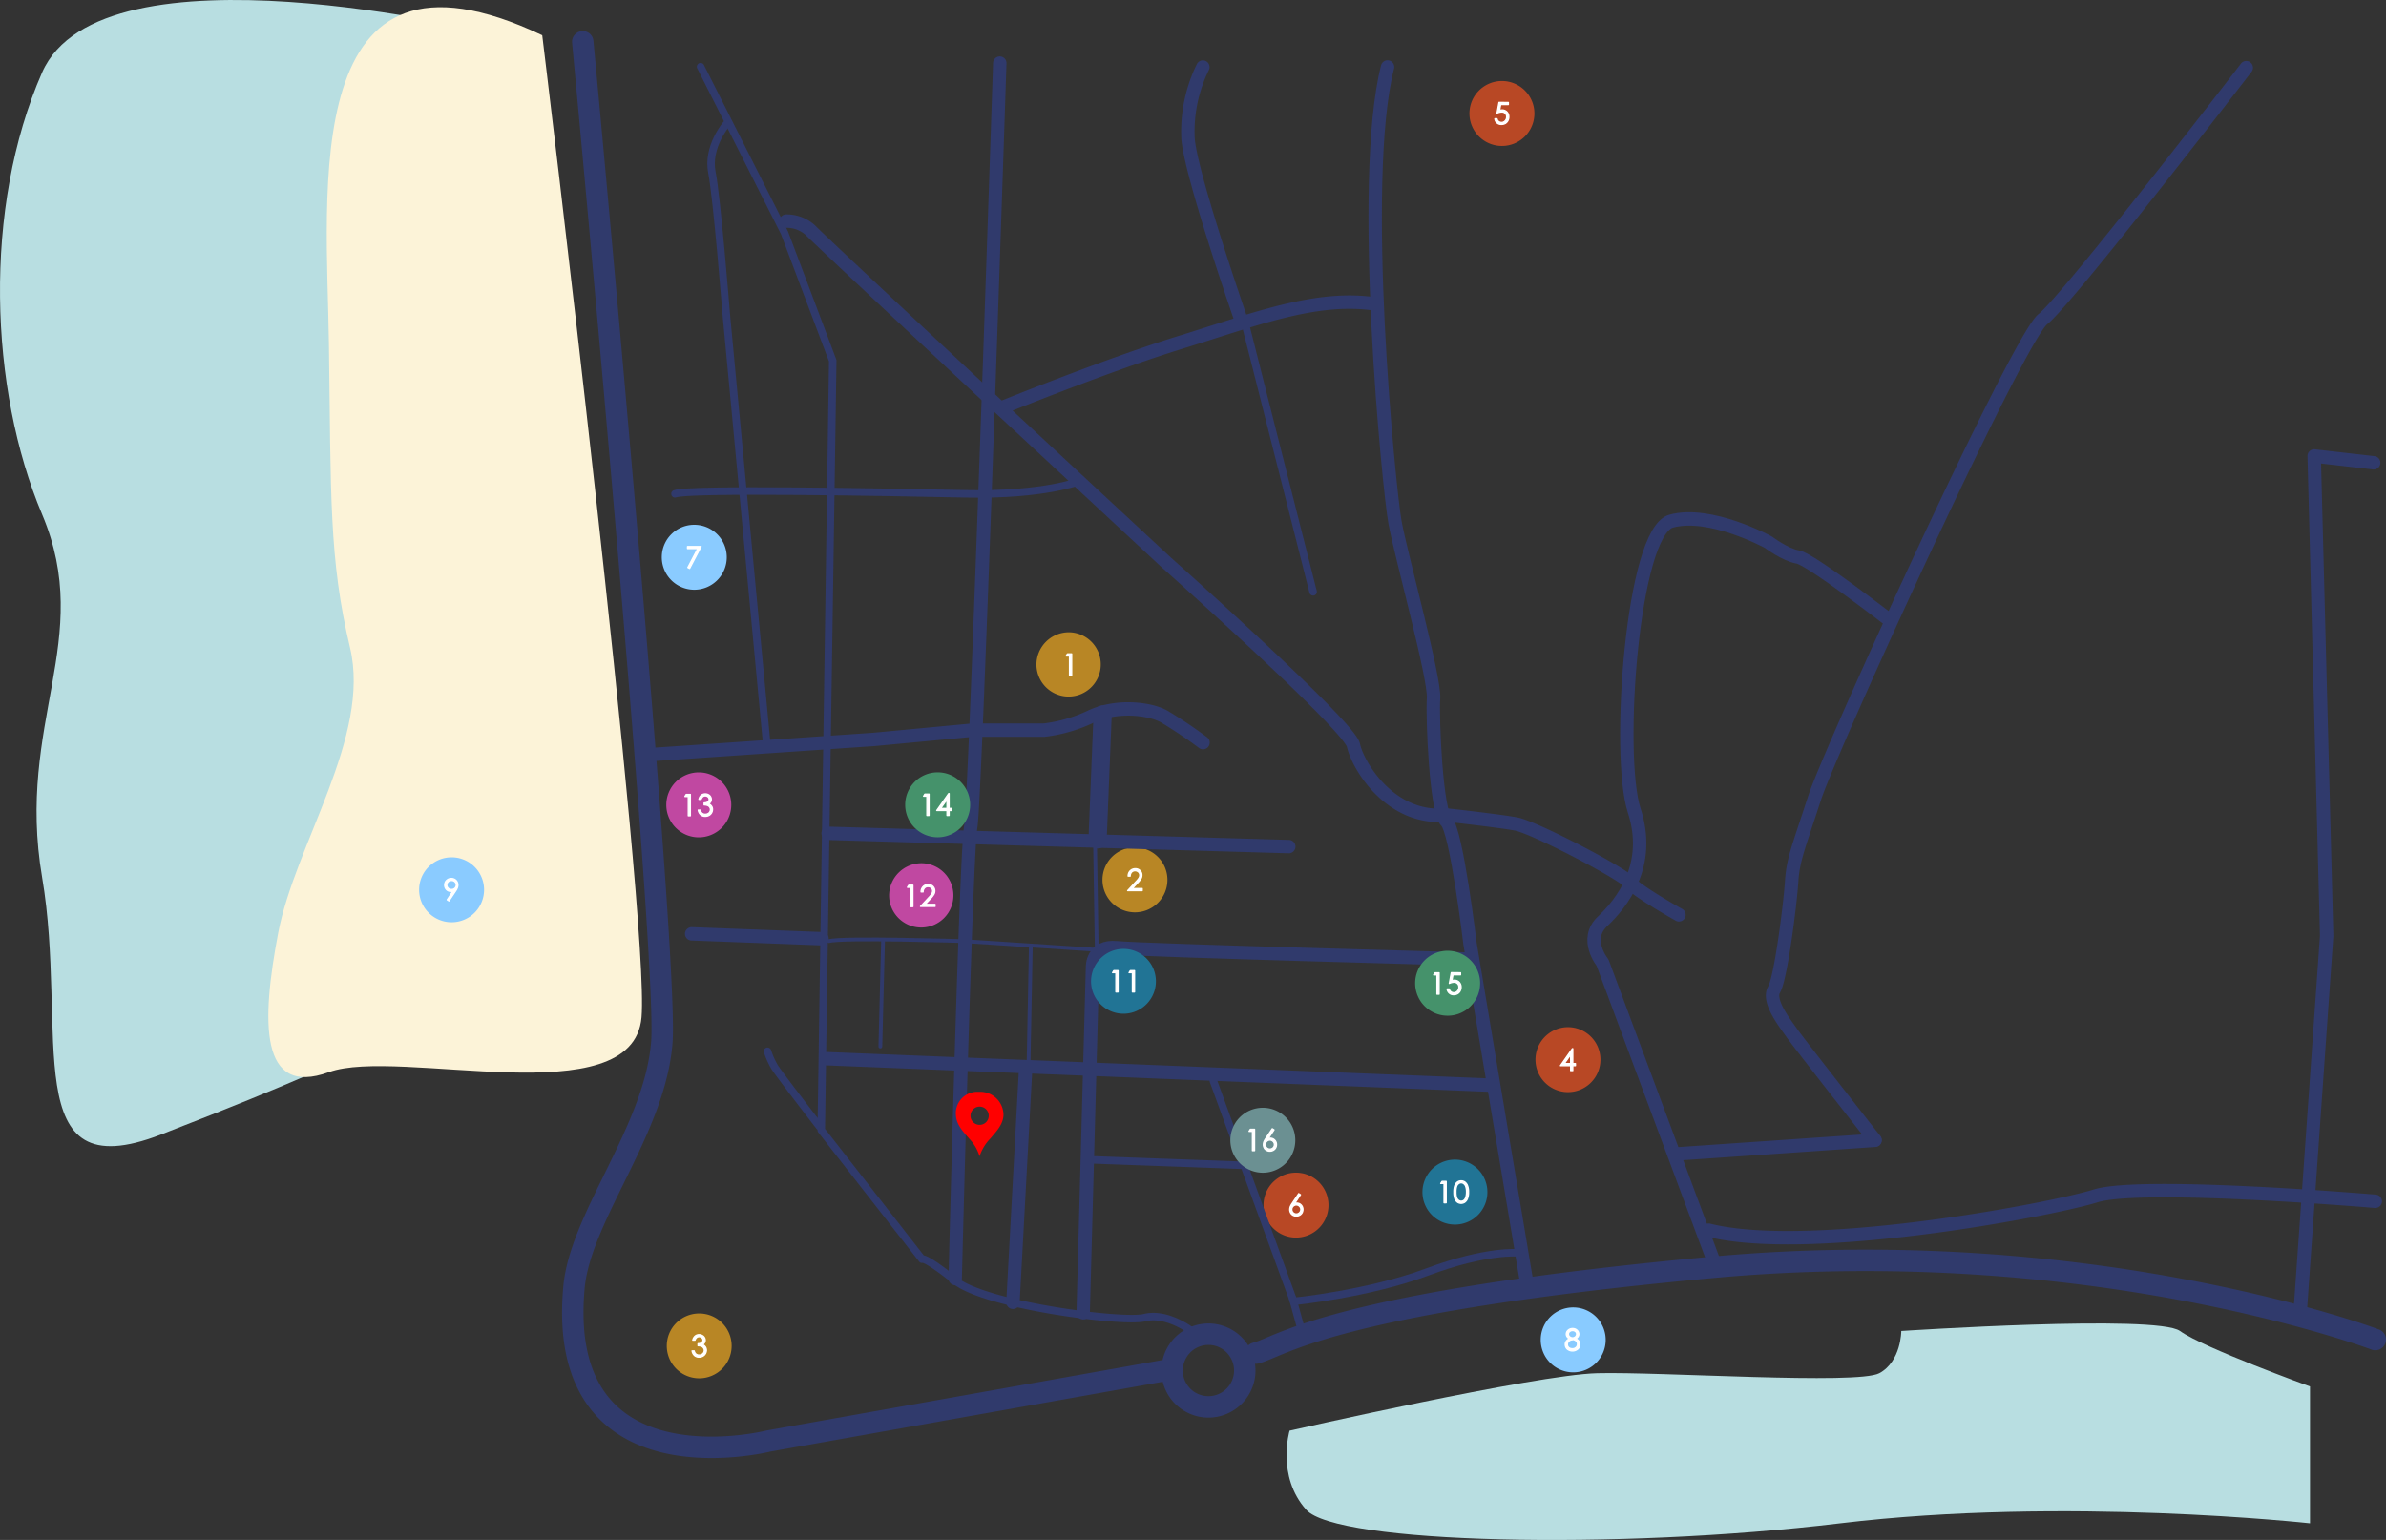 <svg xmlns="http://www.w3.org/2000/svg" viewBox="0 0 445.18 287.4"><rect x="0" y="0" width="445.18" height="287.4" fill="#333333" stroke="none"/><defs><style>.cls-1{fill:#b8dee1;}.cls-1,.cls-14,.cls-15,.cls-16,.cls-17,.cls-2,.cls-3,.cls-5,.cls-6,.cls-7,.cls-8{fill-rule:evenodd;}.cls-2{fill:#fcf3d8;}.cls-3{fill:#b88625;}.cls-4{fill:#fff;stroke:#fff;stroke-width:0.24px;}.cls-10,.cls-11,.cls-12,.cls-13,.cls-4,.cls-9{stroke-linejoin:round;}.cls-5{fill:#8acbff;}.cls-6{fill:#b84825;}.cls-7{fill:#217495;}.cls-8{fill:#89cbff;}.cls-10,.cls-11,.cls-12,.cls-13,.cls-9{fill:none;stroke:#303a6c;stroke-linecap:round;}.cls-9{stroke-width:1.4px;}.cls-10{stroke-width:0.7px;}.cls-11{stroke-width:3.4px;}.cls-12{stroke-width:2.5px;}.cls-13{stroke-width:4px;}.cls-14{fill:red;}.cls-15{fill:#c048a1;}.cls-16{fill:#45926b;}.cls-17{fill:#6b9092;}</style></defs><g id="Layer_2" data-name="Layer 2"><g id="Layer_1-2" data-name="Layer 1"><path class="cls-1" d="M91.55,6.13S18.94-11.73,7.86,13.52-2,72.63,7.86,96s-4.93,38.8,0,67.74-4.93,58.5,22.17,48,32.63-13.55,32.63-13.55L91.55,6.13Z"/><path class="cls-2" d="M101.17,6.58s20.1,164.74,18.53,183.26-45.33,5.52-58.33,10.25-12.61-9.46-9.46-26,17.34-36.65,13.4-53.21S61.76,92.5,61.37,64.12s-5.91-79.21,39.8-57.54Z"/><path class="cls-1" d="M240.61,267s45.71-10.41,57.38-10.72,48.55,2.2,52.65,0,4.1-7.88,4.1-7.88,47.61-3.16,52,0S431,258.75,431,258.75v25.54s-45.72-5.05-87.65,0-94,3.78-99.63-2.52S240.61,267,240.61,267Z"/><path class="cls-3" d="M199.43,118a6,6,0,1,1-6.05,6,6.05,6.05,0,0,1,6.05-6Z"/><polygon class="cls-4" points="199.16 122.03 199.95 122.03 199.95 126.02 199.55 126.02 199.55 122.42 198.92 122.42 199.16 122.03 199.16 122.03"/><path class="cls-5" d="M129.48,97.94a6.06,6.06,0,1,1-6,6,6.05,6.05,0,0,1,6-6Z"/><polygon class="cls-4" points="128.28 102 130.81 102 128.67 106.09 128.34 105.92 130.19 102.38 128.28 102.38 128.28 102 128.28 102"/><path class="cls-6" d="M292.54,191.7a6.06,6.06,0,1,1-6.05,6.06,6.07,6.07,0,0,1,6.05-6.06Z"/><path class="cls-4" d="M293.37,195.71h.08v2.78h.49v.39h-.49v.92h-.4v-.92h-1.9l2.22-3.17Zm-.32,2.78v-1.66l-1.17,1.66Z"/><path class="cls-7" d="M271.4,216.42a6.06,6.06,0,1,1-6,6.05,6.06,6.06,0,0,1,6-6.05Z"/><polygon class="cls-4" points="269.05 220.48 269.83 220.48 269.83 224.47 269.43 224.47 269.43 220.87 268.81 220.87 269.05 220.48 269.05 220.48"/><path class="cls-4" d="M271.27,222.48a3.48,3.48,0,0,1,.17-1.22,1.53,1.53,0,0,1,.48-.66,1.16,1.16,0,0,1,.69-.22,1.19,1.19,0,0,1,.71.22,1.5,1.5,0,0,1,.49.67,3.1,3.1,0,0,1,.19,1.21,3,3,0,0,1-.19,1.19,1.46,1.46,0,0,1-.49.68,1.19,1.19,0,0,1-.71.22,1.16,1.16,0,0,1-.69-.22,1.5,1.5,0,0,1-.48-.65,3.56,3.56,0,0,1-.17-1.22Zm.38,0a3.36,3.36,0,0,0,.12,1,1.06,1.06,0,0,0,.36.52.79.79,0,0,0,.5.18.83.83,0,0,0,.49-.17,1.08,1.08,0,0,0,.35-.53,3.11,3.11,0,0,0,.15-1,3,3,0,0,0-.13-1,1.12,1.12,0,0,0-.37-.56.8.8,0,0,0-.49-.18.79.79,0,0,0-.5.18,1.06,1.06,0,0,0-.36.52,3.29,3.29,0,0,0-.12,1Z"/><path class="cls-3" d="M211.75,158.15a6.06,6.06,0,1,1-6.05,6,6.05,6.05,0,0,1,6.05-6Z"/><path class="cls-4" d="M210.87,163.51h-.38a1.38,1.38,0,0,1,.39-1,1.31,1.31,0,0,1,.94-.38,1.2,1.2,0,0,1,.89.35,1.17,1.17,0,0,1,.34.84,1.29,1.29,0,0,1-.16.64,4.4,4.4,0,0,1-.63.8l-1,1.07h1.85v.39H210.4l1.52-1.65a4.59,4.59,0,0,0,.6-.73.94.94,0,0,0,.14-.51.77.77,0,0,0-.25-.58.92.92,0,0,0-1.25,0,1.13,1.13,0,0,0-.29.72Z"/><path class="cls-8" d="M293.53,244a6.06,6.06,0,1,1-6.06,6.05,6.05,6.05,0,0,1,6.06-6.05Z"/><path class="cls-4" d="M294,249.84a1.48,1.48,0,0,1,.58.46,1.06,1.06,0,0,1,.17.58,1.24,1.24,0,0,1-.3.82,1.51,1.51,0,0,1-2.06.05,1.2,1.2,0,0,1-.34-.83,1,1,0,0,1,.18-.6,1.51,1.51,0,0,1,.6-.48,1,1,0,0,1-.44-.38.85.85,0,0,1-.15-.48,1,1,0,0,1,.15-.51,1.19,1.19,0,0,1,.44-.39,1.31,1.31,0,0,1,.59-.14,1.27,1.27,0,0,1,.58.14,1.13,1.13,0,0,1,.42.39,1,1,0,0,1,.15.52.81.81,0,0,1-.15.48,1.1,1.1,0,0,1-.42.37Zm-.6-1.51a.76.76,0,0,0-.54.19.61.61,0,0,0-.22.46.68.68,0,0,0,.23.49.81.81,0,0,0,.55.21.71.71,0,0,0,.37-.1.7.7,0,0,0,.28-.26.78.78,0,0,0,.1-.35.62.62,0,0,0-.2-.44.74.74,0,0,0-.57-.2Zm0,1.71a1,1,0,0,0-.69.27.81.81,0,0,0-.16,1,.8.8,0,0,0,.33.3,1.15,1.15,0,0,0,.5.1.94.94,0,0,0,.7-.26.82.82,0,0,0,.25-.6.79.79,0,0,0-.27-.59.93.93,0,0,0-.66-.26Z"/><path class="cls-6" d="M280.23,15.12a6.06,6.06,0,1,1-6.06,6.06,6.06,6.06,0,0,1,6.06-6.06Z"/><path class="cls-4" d="M281.43,19.13v.38H280l-.2,1.09a1.71,1.71,0,0,1,.47-.08,1.23,1.23,0,0,1,.9.37,1.29,1.29,0,0,1,.35.93,1.45,1.45,0,0,1-.18.72,1.34,1.34,0,0,1-.49.51,1.53,1.53,0,0,1-.72.17,1.18,1.18,0,0,1-1.22-1.06h.41a.83.83,0,0,0,.16.37.74.74,0,0,0,.29.23.85.85,0,0,0,.38.09.9.9,0,0,0,.68-.3,1,1,0,0,0,.28-.74.89.89,0,0,0-.25-.66.92.92,0,0,0-.68-.25,2.32,2.32,0,0,0-.86.21l.37-2Z"/><path class="cls-3" d="M130.47,245.13a6.05,6.05,0,1,1-6.06,6.05,6.05,6.05,0,0,1,6.06-6.05Z"/><path class="cls-4" d="M129.67,250.11h-.41a1.39,1.39,0,0,1,.43-.76,1.1,1.1,0,0,1,.74-.26,1.13,1.13,0,0,1,.58.14,1,1,0,0,1,.42.38,1,1,0,0,1,.15.51.91.91,0,0,1-.51.81,1.17,1.17,0,0,1,.47.34,1.14,1.14,0,0,1,.26.72,1.24,1.24,0,0,1-.18.64,1.19,1.19,0,0,1-.49.48,1.41,1.41,0,0,1-.69.17,1.27,1.27,0,0,1-.86-.3,1.46,1.46,0,0,1-.45-.87h.39a1.14,1.14,0,0,0,.3.56.88.88,0,0,0,.63.22.94.94,0,0,0,.69-.26.84.84,0,0,0,.27-.61.79.79,0,0,0-.14-.44.81.81,0,0,0-.35-.31,2,2,0,0,0-.68-.12v-.37a1.35,1.35,0,0,0,.5-.09.7.7,0,0,0,.32-.25.57.57,0,0,0,.11-.33.6.6,0,0,0-.21-.45.78.78,0,0,0-.53-.19.67.67,0,0,0-.44.15,1.1,1.1,0,0,0-.32.49Z"/><path class="cls-5" d="M84.2,160a6.06,6.06,0,1,1-6,6,6.06,6.06,0,0,1,6-6Z"/><path class="cls-4" d="M83.77,168.14l-.33-.21,1.08-1.64a1.26,1.26,0,0,1-.41.07,1.09,1.09,0,0,1-.81-.34,1.17,1.17,0,0,1-.33-.84,1.34,1.34,0,0,1,.16-.63,1.22,1.22,0,0,1,.46-.44,1.23,1.23,0,0,1,.63-.16,1.18,1.18,0,0,1,.61.16,1.1,1.1,0,0,1,.44.44,1.25,1.25,0,0,1,.16.62,1.49,1.49,0,0,1-.1.52,3,3,0,0,1-.35.64l-1.21,1.81ZM84.2,166a.84.84,0,1,0,0-1.67.81.81,0,0,0-.59.24.83.83,0,0,0,0,1.19.81.81,0,0,0,.59.24Z"/><path class="cls-6" d="M241.8,218.85a6.06,6.06,0,1,1-6.05,6.06,6.05,6.05,0,0,1,6.05-6.06Z"/><path class="cls-4" d="M242.31,222.76l.33.21-1.08,1.64a1.24,1.24,0,0,1,.41-.08,1.08,1.08,0,0,1,.8.35,1.17,1.17,0,0,1,.33.84,1.23,1.23,0,0,1-.16.63,1.19,1.19,0,0,1-.45.44,1.28,1.28,0,0,1-.63.16,1.22,1.22,0,0,1-.62-.16,1.07,1.07,0,0,1-.43-.44,1.25,1.25,0,0,1-.16-.62,1.61,1.61,0,0,1,.09-.51,3.4,3.4,0,0,1,.36-.65l1.21-1.81Zm-.44,2.12a.82.82,0,0,0-.59.25.78.78,0,0,0-.25.59.84.84,0,1,0,1.68,0,.78.78,0,0,0-.25-.59.82.82,0,0,0-.59-.25Z"/><path class="cls-9" d="M204.15,216.47l27.58,1m9.48,24.94,1.38,5"/><path class="cls-10" d="M164.76,175.64l-.5,19.68m28.07-18.61-.42,21.94m12.41-41.07.31,19.68-24.73-1.62s-22.91-.71-25.23,0"/><line class="cls-11" x1="205.73" y1="133.35" x2="204.79" y2="156.65"/><line class="cls-9" x1="232.23" y1="59.99" x2="245" y2="110.45"/><path class="cls-12" d="M186.8,76.14s19.68-8,33.43-12.24,25.24-8.81,36.34-7.17M146.69,41.26A6.6,6.6,0,0,1,151.24,43c1.71,1.81,32.9,30.88,32.9,30.88L217.64,105s34.1,30.36,34.89,34.1,6.9,14,17.35,13c0,0,9.68,1.07,13,1.68s19.58,9.08,21.19,10.9,9.19,6.05,9.19,6.05M419.11,12.63s-33.26,43.23-37.95,46.93S341.5,139.88,338.54,149s-4,11.45-4.25,15.49-2,18-3.28,20.19,2.15,6.43,3.28,8.07,15.53,20,15.53,20m79.36,31.91,4.93-70L431.78,85.1l11.1,1.27m.3,137.82s-43.57-3.69-52.19-1-53.47,11.09-72.19,6.4M121.48,140.83,163,138l18.45-1.74h13.4a28,28,0,0,0,8.68-2.52c4.73-2.21,10.88-1.58,13.71,0a85.52,85.52,0,0,1,7.22,4.85"/><path class="cls-9" d="M135.51,23.19s-3.63,4.26-2.68,9,2.68,26.49,2.68,26.49l7.57,80.42"/><path class="cls-12" d="M320.05,236.21,299,179.64s-3.55-4.34,0-7.69,9.26-10.44,5.91-20.69-.39-52,6.9-54,18.14,3.94,18.14,3.94,3.15,2.37,5.51,2.76,17.15,11.83,17.15,11.83M202.1,245l1.74-64.5s-.16-4.1,4.57-3.62S274.54,179,274.54,179M285,240.22l-10.72-64.08s-2.52-21.07-4.42-22.84-2.64-19.17-2.39-23-6.06-26.61-7.19-32.8-6.82-63.7-1.39-85"/><path class="cls-13" d="M218.15,255.63l-74.73,13.3S103.58,279,107.09,240.29c1.19-13.24,15.13-29.39,16.4-45.79S108.73,7.8,108.73,7.8M443.18,250s-52.92-20-123.76-13.47-80.24,14.75-85.13,16M225.47,249a6.78,6.78,0,1,1-6.78,6.78,6.79,6.79,0,0,1,6.78-6.78Z"/><path class="cls-9" d="M222,248.18s-4.41-3.28-8.45-2.27S184,243.64,178.21,239s-6.18-4-6.18-4l-18.8-24.09,2.14-143.59-9-23.87-15.65-31M143.2,196.2a15,15,0,0,0,1.32,2.93c.8,1.31,8.37,11.1,8.37,11.1"/><path class="cls-12" d="M178.22,238.6s2-79.35,2.9-84.27,5.42-142.55,5.42-142.55m-32.32,185.8,123.25,4.92M189,243.05l2.37-43.68m-38-24.18-24.32-.91m183.55,41.09,37.25-2.56M154.52,155.52,240.46,158m-8.74-97.82S222.26,33,221.67,25.93a27.24,27.24,0,0,1,2.76-13.41"/><path class="cls-9" d="M201.48,89.79s-6.63,2.68-21.29,2.37-51.72-1-54.25,0M283.38,233.82s-5.92-.6-17,3.54-25,5.52-25,5.52l-15-41.19"/><path class="cls-14" d="M182.78,215.84a8.15,8.15,0,0,0-1.94-3.33c-1.14-1.3-2.38-2.6-2.48-4.34a4,4,0,0,1,4.12-4.41h.3a4.34,4.34,0,0,1,4.45,4.41c-.1,1.74-1.34,3-2.48,4.34a8.52,8.52,0,0,0-2,3.34h0v0Zm0-9.31a1.7,1.7,0,1,0,1.7,1.7,1.7,1.7,0,0,0-1.7-1.7Z"/><path class="cls-7" d="M209.63,177.09a6.05,6.05,0,1,1-6.06,6,6.05,6.05,0,0,1,6.06-6Z"/><polygon class="cls-4" points="207.81 181.15 208.6 181.15 208.6 185.13 208.2 185.13 208.2 181.53 207.58 181.53 207.81 181.15 207.81 181.15"/><polygon class="cls-4" points="210.89 181.15 211.68 181.15 211.68 185.13 211.28 185.13 211.28 181.53 210.66 181.53 210.89 181.15 210.89 181.15"/><path class="cls-15" d="M171.89,161.1a6,6,0,1,1-6,6.05,6.05,6.05,0,0,1,6-6.05Z"/><polygon class="cls-4" points="169.55 165.21 170.33 165.21 170.33 169.2 169.93 169.2 169.93 165.6 169.31 165.6 169.55 165.21 169.55 165.21"/><path class="cls-4" d="M172.24,166.46h-.38a1.36,1.36,0,0,1,.39-1,1.25,1.25,0,0,1,.94-.38,1.18,1.18,0,0,1,.89.35,1.21,1.21,0,0,1,.34.84,1.3,1.3,0,0,1-.17.64,4.18,4.18,0,0,1-.63.8l-1,1.07h1.84v.39h-2.71l1.53-1.65a4.54,4.54,0,0,0,.6-.74,1,1,0,0,0,.14-.5.76.76,0,0,0-.25-.58.86.86,0,0,0-.62-.24.85.85,0,0,0-.63.25,1.08,1.08,0,0,0-.29.72Z"/><path class="cls-15" d="M130.37,144.15a6.06,6.06,0,1,1-6.05,6,6.06,6.06,0,0,1,6.05-6Z"/><polygon class="cls-4" points="128.03 148.26 128.81 148.26 128.81 152.25 128.42 152.25 128.42 148.65 127.79 148.65 128.03 148.26 128.03 148.26"/><path class="cls-4" d="M130.81,149.18h-.4a1.32,1.32,0,0,1,.42-.76,1.24,1.24,0,0,1,1.33-.12,1,1,0,0,1,.56.89.91.91,0,0,1-.51.81,1.19,1.19,0,0,1,.47.35,1,1,0,0,1,.26.71,1.33,1.33,0,0,1-.17.64,1.25,1.25,0,0,1-.49.48,1.47,1.47,0,0,1-.69.17,1.25,1.25,0,0,1-.86-.3,1.46,1.46,0,0,1-.45-.87h.39a1.06,1.06,0,0,0,.29.56.91.91,0,0,0,.63.22,1,1,0,0,0,.7-.26.85.85,0,0,0,.26-.61.78.78,0,0,0-.13-.44.84.84,0,0,0-.35-.3,1.83,1.83,0,0,0-.69-.13v-.37a1.35,1.35,0,0,0,.5-.09.8.8,0,0,0,.33-.25.56.56,0,0,0,.1-.33.6.6,0,0,0-.21-.45.77.77,0,0,0-.52-.19.72.72,0,0,0-.45.15,1.19,1.19,0,0,0-.32.49Z"/><path class="cls-16" d="M174.89,144.14a6.06,6.06,0,1,1-6,6.06,6.06,6.06,0,0,1,6-6.06Z"/><polygon class="cls-4" points="172.56 148.2 173.34 148.2 173.34 152.19 172.94 152.19 172.94 148.59 172.32 148.59 172.56 148.2 172.56 148.2"/><path class="cls-4" d="M177,148.1h.08v2.78h.49v.38h-.49v.93h-.39v-.93h-1.91L177,148.1Zm-.31,2.78v-1.66l-1.18,1.66Z"/><path class="cls-16" d="M270.1,177.44a6.06,6.06,0,1,1-6.06,6.05,6.05,6.05,0,0,1,6.06-6.05Z"/><polygon class="cls-4" points="267.73 181.55 268.51 181.55 268.51 185.54 268.11 185.54 268.11 181.94 267.49 181.94 267.73 181.55 267.73 181.55"/><path class="cls-4" d="M272.51,181.55v.38h-1.42l-.2,1.09a1.4,1.4,0,0,1,.47-.08,1.19,1.19,0,0,1,.9.37,1.29,1.29,0,0,1,.35.93,1.48,1.48,0,0,1-.18.72,1.24,1.24,0,0,1-.49.5,1.43,1.43,0,0,1-.72.18,1.18,1.18,0,0,1-.82-.3,1.21,1.21,0,0,1-.4-.77h.41a.83.83,0,0,0,.16.38.88.88,0,0,0,.67.32.9.9,0,0,0,.68-.3,1,1,0,0,0,.28-.75.85.85,0,0,0-.25-.65.93.93,0,0,0-.68-.26,2.36,2.36,0,0,0-.86.22l.37-2Z"/><path class="cls-17" d="M235.61,206.74a6.06,6.06,0,1,1-6.05,6.06,6.06,6.06,0,0,1,6.05-6.06Z"/><polygon class="cls-4" points="233.29 210.75 234.08 210.75 234.08 214.74 233.68 214.74 233.68 211.14 233.05 211.14 233.29 210.75 233.29 210.75"/><path class="cls-4" d="M237.38,210.65l.33.21-1.08,1.64a1.29,1.29,0,0,1,.41-.08,1.08,1.08,0,0,1,.8.35,1.17,1.17,0,0,1,.33.84,1.23,1.23,0,0,1-.16.63,1.12,1.12,0,0,1-.45.44,1.28,1.28,0,0,1-.63.16,1.16,1.16,0,0,1-.61-.16,1,1,0,0,1-.44-.44,1.25,1.25,0,0,1-.16-.62,1.61,1.61,0,0,1,.09-.51,3.4,3.4,0,0,1,.36-.65l1.21-1.81Zm-.44,2.12a.85.85,0,0,0-.84.85.83.83,0,0,0,.25.59.85.85,0,0,0,1.18,0,.79.79,0,0,0,.25-.59.79.79,0,0,0-.25-.6.82.82,0,0,0-.59-.25Z"/></g></g></svg>